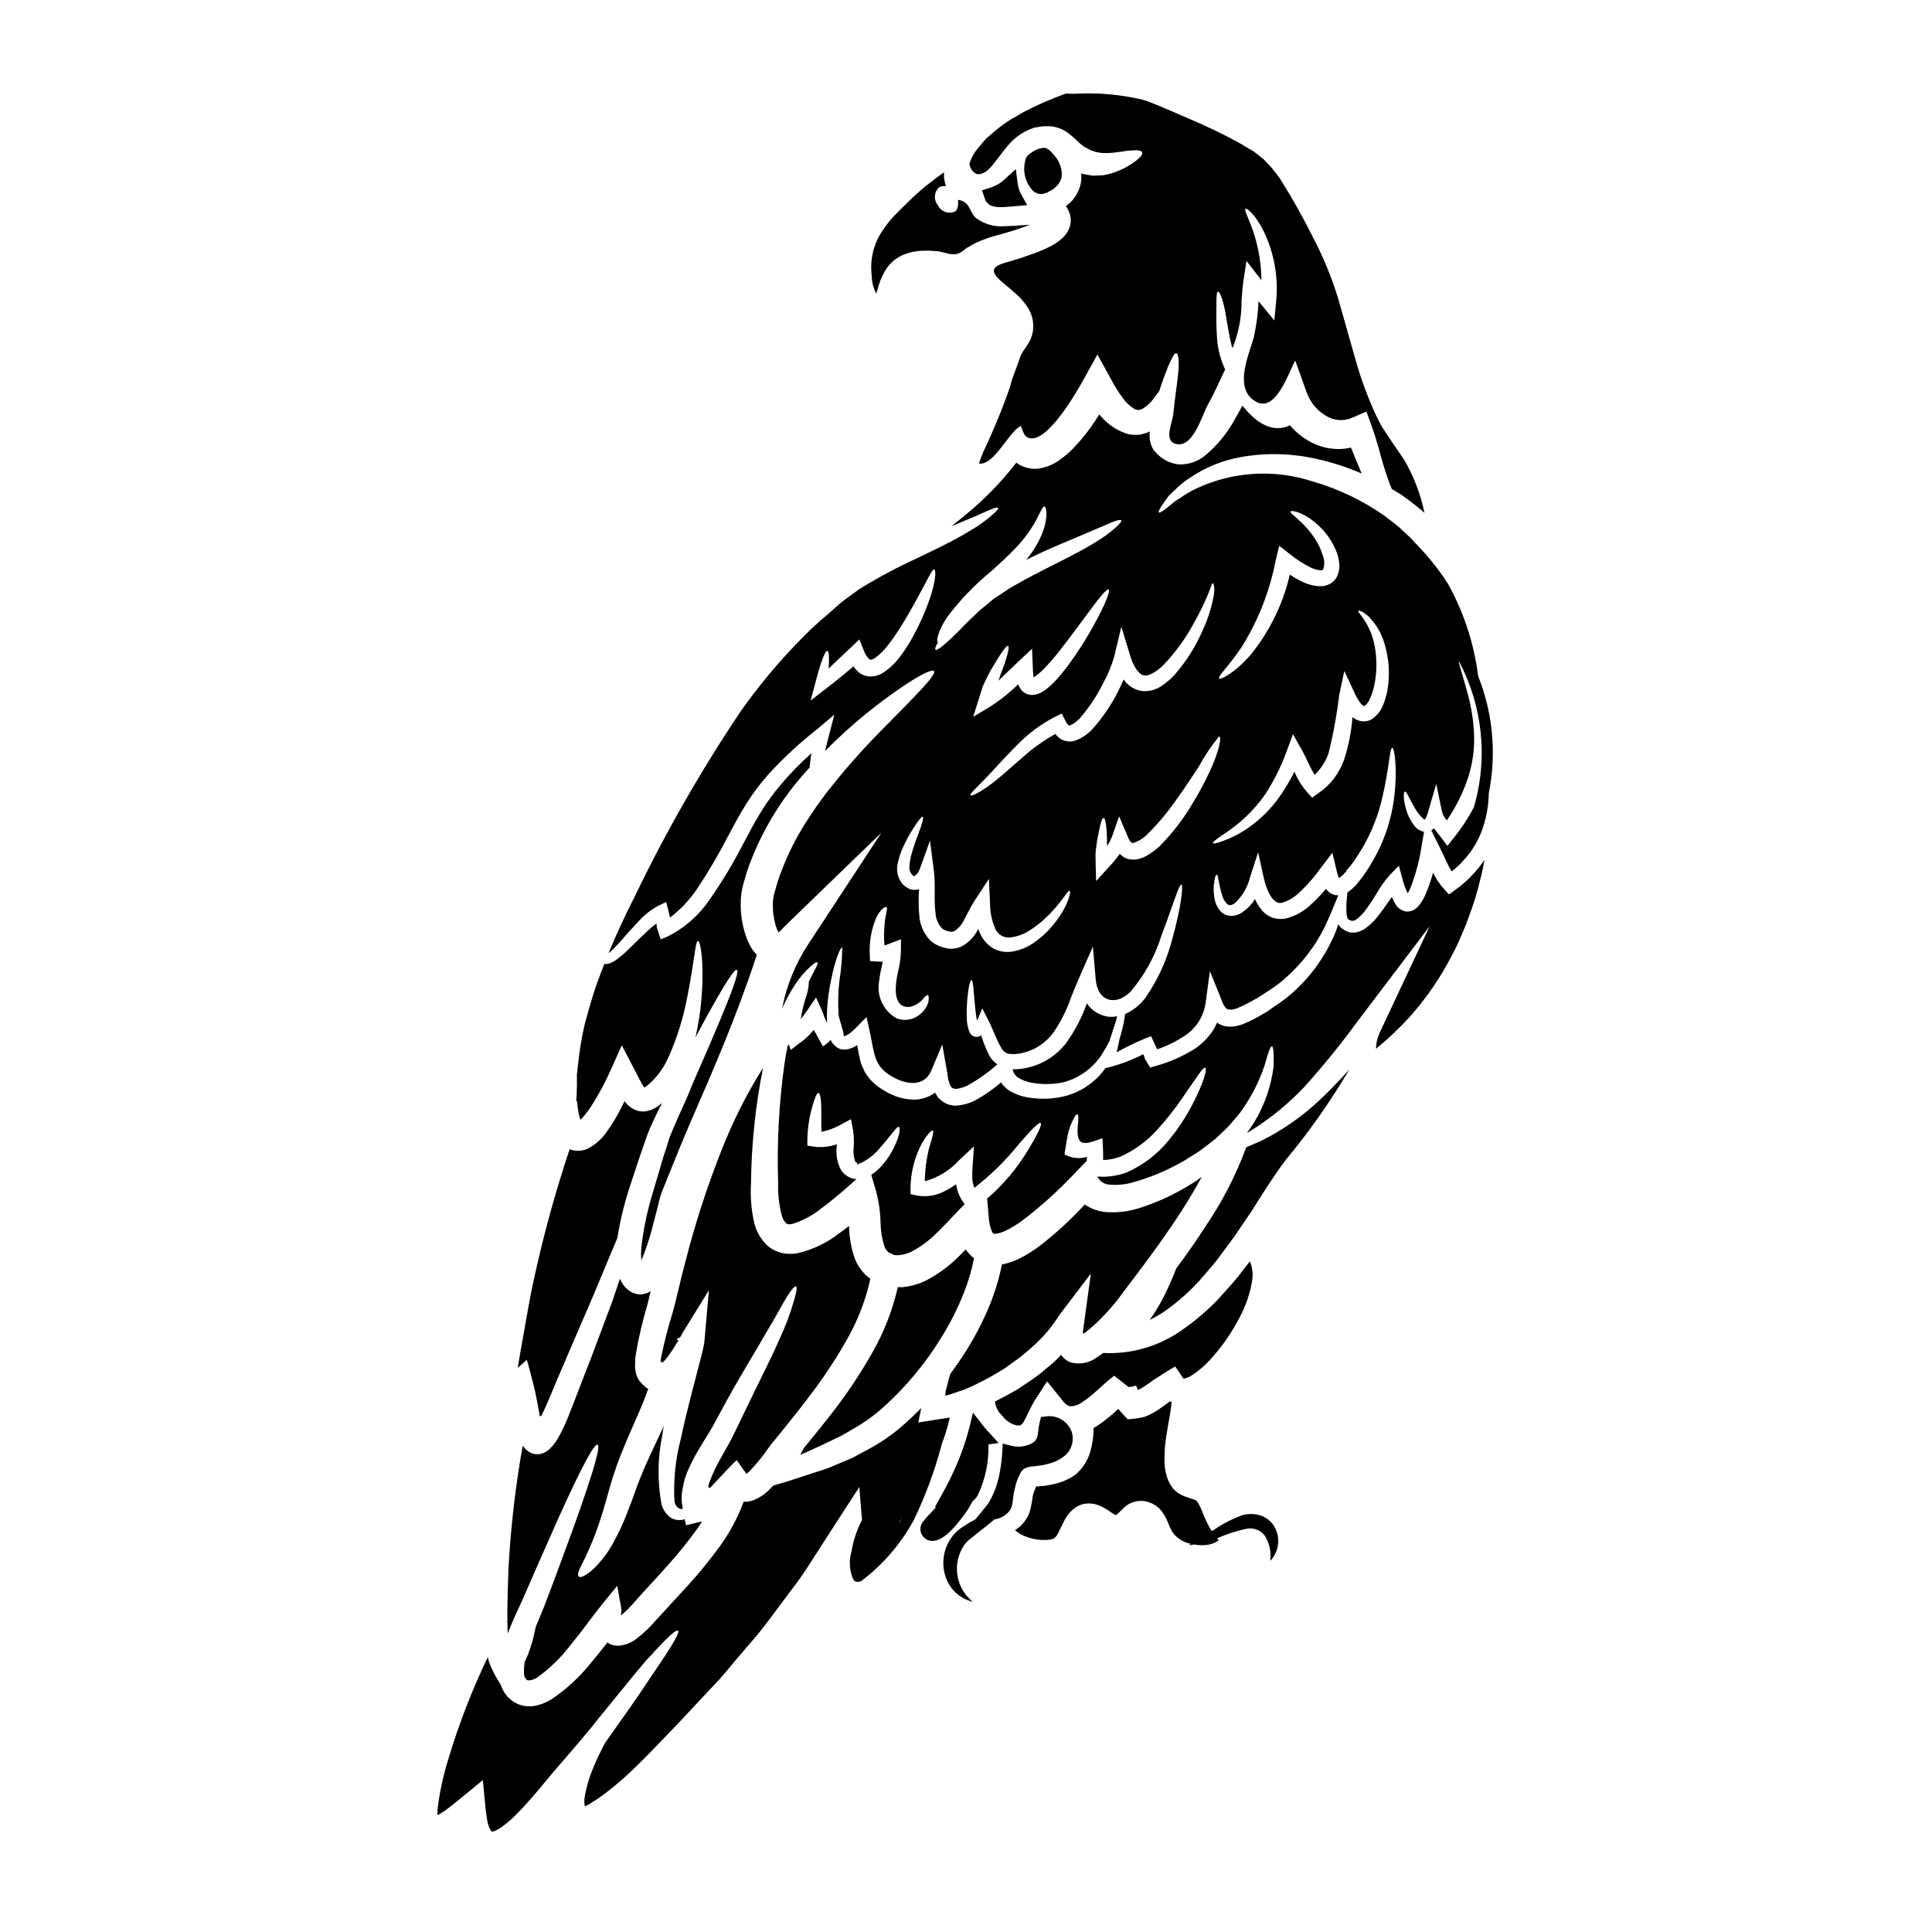 <?xml version="1.0" encoding="UTF-8"?>
<!-- Uploaded to: SVG Repo, www.svgrepo.com, Generator: SVG Repo Mixer Tools -->
<svg fill="#000000" width="800px" height="800px" version="1.1" viewBox="144 144 512 512" xmlns="http://www.w3.org/2000/svg">
 <g>
  <path d="m462.47 455.89c-0.027 0-0.055 0.027-0.105 0.055l-1.414 1.039-1.465 0.906c-4.172 2.609-8.652 4.691-13.336 6.199-2.812 0.926-5.777 1.316-8.734 1.145-0.879-0.031-1.746-0.184-2.582-0.453-0.926-0.246-1.812-0.621-2.633-1.117-0.254-0.133-0.492-0.289-0.715-0.469-3.75 4.082-7.848 7.828-12.25 11.195-1.586 1.18-3.269 2.223-5.035 3.113-1.48 0.746-3.055 1.285-4.684 1.598-0.711 3.574-1.754 7.078-3.113 10.461-1.855 4.57-4.133 8.961-6.801 13.109-1.223 1.867-2.449 3.648-3.727 5.375-0.027 0.082-0.055 0.133-0.078 0.211-0.348 1.012-0.559 2.078-0.855 3.148l-0.32 1.18c-0.027 0.184-0.027 0.348-0.051 0.504l-0.027 0.48-0.027 0.211c-0.027 0.082-0.027 0.16 0.105 0.082 0.32-0.082 0.664-0.16 1.012-0.27 0.879-0.293 1.781-0.613 2.715-0.934v0.012c1.34-0.438 2.637-0.98 3.891-1.621 2.75-1.305 5.422-2.777 7.988-4.41 1.312-0.93 2.641-1.891 3.992-2.879 1.332-0.984 2.555-2.18 3.891-3.297 1.27-1.18 2.469-2.434 3.594-3.754 1.094-1.34 2.106-2.746 3.035-4.207l8.359-11.02-1.84 13.383c-0.453 3.148-0.27 2.234-0.16 2.527v-0.004c0.098 0 0.195-0.039 0.266-0.105 0 0 0.719-0.504 1.18-0.906s0.984-0.828 1.488-1.277h0.004c2.082-1.949 4.031-4.039 5.832-6.254 1.836-2.477 3.75-4.981 5.695-7.562 3.914-5.219 7.934-10.703 11.715-16.613 1.809-2.836 3.562-5.762 5.191-8.781z"/>
  <path d="m296.8 435.61 0.082 0.082 0.051 0.293 0.082 0.637c0.117 1.406 0.383 2.797 0.789 4.152 0.469-0.434 0.902-0.91 1.285-1.418 0.949-1.207 1.812-2.481 2.582-3.809 1.598-2.625 3.016-5.352 4.258-8.164l2.848-6.359 3.148 6.016c1.012 1.918 1.969 3.938 2.715 5.035l-0.004-0.004c0.047 0.035 0.082 0.082 0.109 0.133 0.219-0.117 0.434-0.25 0.641-0.395 2.461-2.008 4.41-4.57 5.695-7.477 2.324-5.16 4.023-10.578 5.059-16.141 1.891-9.348 2.102-14.805 2.82-14.832 0.637-0.051 1.73 5.484 0.934 15.352-0.297 3.422-0.82 6.82-1.574 10.168 2.312-4.336 4.238-7.832 5.773-10.484 3.117-5.434 4.723-7.617 5.191-7.375 0.469 0.238-0.234 2.879-2.555 8.66-1.145 2.902-2.688 6.602-4.66 11.184-1.012 2.285-2.102 4.789-3.297 7.562-1.117 2.422-2.398 5.902-3.859 8.996-0.742 1.621-1.52 3.297-2.207 4.981-0.348 0.879-0.719 1.727-1.094 2.606-0.375 0.879-0.582 1.812-0.879 2.754-0.297 0.945-0.609 1.867-0.934 2.82-0.293 1.039-0.609 2.102-0.93 3.195-0.613 2.074-1.277 4.231-1.918 6.469v-0.004c-1.395 4.582-2.387 9.277-2.957 14.031-0.129 1.23-0.137 2.469-0.027 3.703l0.16-0.32c1.09-2.68 2-5.426 2.719-8.227 0.395-1.492 0.789-3.012 1.18-4.527 0.426-1.598 0.664-3.035 1.359-5.008 2.555-6.203 5.117-12.855 8.066-19.566 5.723-13.121 11.902-27.367 17.117-43.297-0.395-0.426-0.715-0.824-1.035-1.18l-0.004 0.004c-0.852-1.309-1.527-2.723-2-4.211-0.855-2.68-1.27-5.488-1.223-8.305-0.008-1.578 0.188-3.152 0.586-4.684 0.348-1.18 0.664-2.363 1.012-3.543 3.203-9.367 8.191-18.031 14.691-25.5 0.664-0.789 1.305-1.465 1.969-2.207 0.082-0.883 0.188-1.758 0.297-2.691 0.051-0.371 0.133-0.742 0.211-1.117l-0.004-0.004c-2.902 2.57-5.617 5.348-8.117 8.312-2.082 2.441-3.961 5.047-5.617 7.797-1.598 2.609-3.223 5.805-4.871 8.867h-0.004c-2.453 4.719-5.215 9.27-8.266 13.629-2.844 4.301-6.781 7.766-11.414 10.039l-1.676 0.715-1.012-3.035c-0.082-0.156 0-0.211-0.027-0.453l-0.105-0.715c-0.855 0.637-1.672 1.32-2.449 2.047-1.414 1.309-2.754 2.664-4.051 3.918v-0.004c-1.207 1.25-2.508 2.406-3.883 3.461-0.727 0.578-1.559 1.004-2.449 1.254-0.301 0.043-0.602 0.059-0.906 0.051h-0.078c-0.613 1.547-1.199 3.094-1.758 4.633-1.383 3.727-2.344 7.477-3.383 11.156v-0.004c-0.836 3.559-1.441 7.172-1.809 10.809l-0.293 2.555c-0.027 0.934 0 1.895 0 2.82 0 0.93-0.082 1.895-0.082 2.797l-0.105 1.41v0.211c0.008-0.016 0.113 0.223 0.086-0.254z"/>
  <path d="m370.44 477.27c-0.91-2.703-1.395-5.531-1.434-8.383-0.934 0.719-1.84 1.438-2.82 2.102h-0.004c-3.219 2.488-6.945 4.242-10.914 5.141-1.305 0.23-2.641 0.215-3.938-0.055-1.465-0.316-2.828-0.992-3.965-1.969-1.742-1.656-2.965-3.785-3.516-6.125-0.762-3.422-1.039-6.934-0.828-10.434 0.109-10.273 1.18-20.516 3.199-30.59-4.398 7.023-8.125 14.449-11.129 22.176-3.762 9.523-6.918 19.277-9.445 29.203-0.637 2.289-1.18 4.578-1.703 6.789-0.582 2.285-0.984 4.231-1.676 6.691h-0.004c-1.23 3.91-2.25 7.887-3.059 11.902l-0.109 0.715-0.023 0.188v0.004c-0.02 0.117 0.02 0.238 0.105 0.32 0.184 0.211 0.453 0.078 0.637-0.055 0.027 0 0.746-0.824 1.117-1.305 0.48-0.641 0.934-1.309 1.387-2 0.504-0.789 0.984-1.543 1.465-2.363-0.133-0.109-0.48-0.215-0.48-0.27v-0.055l0.613-0.371h0.078c0.32 0 0.637-0.883 0.984-1.441l6.894-11.18-1.145 12.965-0.078 0.852-0.105 0.613-0.211 1.062c-0.16 0.637-0.32 1.277-0.453 1.918-0.32 1.199-0.641 2.398-0.934 3.566-0.609 2.316-1.18 4.555-1.73 6.656-1.09 4.234-2.023 8.098-2.754 11.605l-0.004 0.008c-1.43 5.387-2.012 10.965-1.73 16.531 0.062 0.641 0.324 1.246 0.746 1.727 0.395 0.371 0.93 0.555 1.465 0.508-0.16-0.879-0.266-1.77-0.316-2.664 0.027-1.262 0.188-2.519 0.477-3.75 0.16-0.641 0.27-1.309 0.48-1.895l0.426-1.223h-0.004c1.113-2.633 2.438-5.172 3.969-7.586 1.359-2.234 2.66-4.234 3.648-6.152 1.117-2.047 2.18-4.019 3.191-5.879 4.148-7.496 7.691-13.086 10.203-17.555 2.715-4.394 4.285-7.613 5.562-9.609 1.273-1.996 2.023-2.82 2.363-2.688s0.211 1.223-0.453 3.512c-1.031 3.625-2.356 7.16-3.965 10.57-2.043 4.789-5.184 10.777-8.773 18.289-0.906 1.895-1.867 3.891-2.879 5.965-1.062 2.316-2.363 4.477-3.566 6.656v-0.004c-1.266 2.16-2.356 4.422-3.246 6.762l-0.238 0.746v0.004c-0.016 0.051-0.035 0.105-0.055 0.156 0.004 0.098-0.004 0.199-0.027 0.297 0.012 0.172 0.059 0.344 0.133 0.5 0.254-0.078 0.484-0.223 0.664-0.422 0.055-0.078-0.105 0.078 0.43-0.48l1.594-1.703c0.789-0.824 1.574-1.676 2.363-2.504 0.789-0.828 1.652-1.727 2.316-2.312l1.359 1.945c0.426 0.664 1.305 1.648 1.09 1.648l0.055 0.055v-0.004c0.457-0.285 0.867-0.637 1.223-1.039 1.703-1.824 3.269-3.773 4.684-5.828 0.426-0.586 0.879-1.18 1.414-1.812l1.332-1.625 2.66-3.301c1.812-2.234 3.621-4.551 5.434-6.945l-0.004-0.004c3.777-4.922 7.199-10.105 10.234-15.52 2.742-4.894 4.742-10.168 5.938-15.652-0.371-0.223-0.707-0.484-1.012-0.785-1.453-1.312-2.551-2.969-3.203-4.812z"/>
  <path d="m399.93 475.09c-0.559 0.586-1.117 1.18-1.703 1.754-2.602 2.617-5.59 4.816-8.859 6.523-1.547 0.762-3.199 1.293-4.898 1.574-0.453 0.055-0.879 0.133-1.359 0.188-0.371 0-0.789 0-1.18-0.027-1.352 5.973-3.566 11.711-6.578 17.039-3.227 5.746-6.887 11.234-10.941 16.426-1.891 2.449-3.777 4.789-5.644 7.055-0.582 0.719-1.141 1.387-1.703 2.078-0.184 0.32-0.344 0.637-0.559 0.984-0.078 0.188-0.184 0.375-0.293 0.586l-0.105 0.27 0.594-0.273c0.715-0.293 1.492-0.637 2.289-1.012 1.246-0.586 2.582-1.18 4.019-1.867 1.223-0.609 2.527-1.223 3.856-1.836 1.25-0.746 2.559-1.492 3.891-2.262 2.789-1.637 5.394-3.562 7.773-5.75 5.731-5.231 10.703-11.234 14.777-17.836 2.375-3.785 4.406-7.777 6.066-11.926 1.211-3.012 2.133-6.133 2.758-9.316-0.859-0.664-1.605-1.465-2.199-2.371z"/>
  <path d="m375.07 218.11c0.027 0.113 0.043 0.227 0.051 0.344l0.16 0.906h0.004c0.102 0.418 0.23 0.828 0.395 1.223 0.152 0.43 0.34 0.852 0.559 1.254 0.078-0.395 0.184-0.719 0.293-1.09h-0.004c0.43-1.676 1.074-3.289 1.918-4.797 1.082-1.934 2.762-3.465 4.789-4.363 1.797-0.754 3.727-1.141 5.672-1.145 0.852-0.035 1.707-0.02 2.555 0.055l0.613 0.051 0.32 0.027h0.078l0.453 0.051 0.133 0.055c2.793 0.586 4.234 1.492 6.578-0.559l0.266-0.211s0.348-0.238 0.297-0.184l-0.004-0.004c0.039-0.023 0.074-0.051 0.105-0.082l0.32-0.156 0.586-0.348c0.84-0.527 1.734-0.973 2.66-1.328 1.039-0.395 2.289-0.883 3.168-1.117l2.688-0.746 2.363-0.715 0.613-0.16s0.348-0.133 0.531-0.184l1.332-0.48c0.855-0.27 1.652-0.559 2.398-0.855-1.969 0.105-4.125 0.324-6.363 0.375l-0.004-0.008c-2.875 0.32-5.766-0.48-8.062-2.234-1.781-1.84-1.492-4.328-4.684-4.723 0.156 0.852 0.105 2.754-0.906 3.148-1.691 0.691-3.629-0.074-4.394-1.734-1.172-1.406-1.031-3.484 0.32-4.723 0.57-0.297 1.223-0.406 1.859-0.316-0.062-0.113-0.113-0.227-0.156-0.348-0.168-0.641-0.301-1.289-0.395-1.945-0.023-0.461-0.023-0.922 0-1.387l-0.531 0.395c-1.332 0.879-2.504 1.891-3.859 2.902-1.359 1.012-2.633 2.262-4.019 3.488-1.305 1.309-2.754 2.637-4.102 4.051v-0.004c-1.391 1.363-2.629 2.871-3.699 4.5-2.258 3.25-3.332 7.18-3.035 11.129l0.133 1.598z"/>
  <path d="m419.88 195.43h0.082c0.23 0 0.457-0.047 0.672-0.137 0.164-0.031 0.324-0.082 0.477-0.152 0.27-0.004 0.523-0.113 0.711-0.305l0.5-0.246c0.43-0.203 0.828-0.469 1.18-0.789 0.184-0.121 0.348-0.273 0.484-0.445 0.258-0.23 0.477-0.492 0.652-0.789 0.492-0.688 0.758-1.516 0.754-2.359-0.035-1.828-0.711-3.582-1.914-4.953-0.48-0.602-1.023-1.148-1.621-1.629-0.441-0.359-1.016-0.512-1.574-0.422-0.324 0.051-0.641 0.129-0.953 0.227v-0.027c-1.086 0.391-2.078 0.992-2.93 1.773-0.332 0.332-0.562 0.754-0.668 1.215-0.277 1.062-0.367 2.164-0.266 3.254 0.188 1.824 0.969 3.531 2.231 4.863 0.59 0.562 1.367 0.891 2.184 0.922z"/>
  <path d="m403.08 190.13c0.273 0.062 0.559 0.047 0.824-0.051 0.176-0.031 0.344-0.086 0.504-0.16 0.027-0.023 0.082-0.023 0.105-0.051h0.027l0.055-0.055 0.559-0.238 0.004-0.004c0.914-0.699 1.723-1.535 2.391-2.477 1.012-1.223 2.078-2.793 3.543-4.5v0.004c1.715-2.098 3.969-3.684 6.523-4.59l0.531-0.184c0.055 0 0.48-0.082 0.48-0.082v-0.004c0.051-0.016 0.105-0.023 0.16-0.023l0.184-0.027 0.789-0.133 0.789-0.105h1.309-0.004c0.887 0.012 1.77 0.164 2.609 0.453 0.777 0.238 1.512 0.598 2.18 1.062 2.477 1.758 3.195 2.934 4.363 3.676l0.188 0.156 0.078 0.082 0.027 0.027h0.004c0.02 0.004 0.039 0.012 0.051 0.023l0.324 0.16c0.371 0.211 0.789 0.395 1.141 0.609v0.004c0.254 0.148 0.535 0.25 0.828 0.297 0.227 0.07 0.449 0.16 0.664 0.266 0.613 0.105 1.18 0.184 1.73 0.293h1.746c2.344-0.105 4.582-0.637 6.152-0.691 1.594-0.133 2.555 0.027 2.754 0.531 0.199 0.504-0.426 1.277-1.676 2.234-1.863 1.41-3.953 2.5-6.176 3.223-0.742 0.238-1.598 0.395-2.477 0.586-0.906 0.078-1.891 0.105-2.93 0.105-0.559-0.082-1.145-0.188-1.703-0.297-0.395-0.078-0.852-0.184-1.223-0.266v0.004c0.203 1.766-0.141 3.555-0.984 5.117-0.488 0.957-1.129 1.828-1.895 2.582-0.371 0.32-0.789 0.664-1.18 0.961l0.293 0.348 0.027 0.078 0.105 0.156c0.234 0.438 0.441 0.891 0.613 1.359 0.164 0.562 0.262 1.145 0.289 1.73 0.004 1.113-0.312 2.207-0.902 3.148-0.203 0.379-0.453 0.727-0.746 1.039-0.242 0.281-0.504 0.543-0.785 0.789-0.895 0.754-1.867 1.414-2.902 1.965-1.738 0.875-3.535 1.625-5.379 2.238l-1.145 0.395-0.715 0.27-0.691 0.211-2.754 0.852c-3.383 0.961-6.387 1.758-2.606 5.141 1.41 1.273 3.148 2.555 4.867 4.231l-0.004-0.004c0.961 0.941 1.801 2 2.504 3.148 0.859 1.426 1.309 3.059 1.301 4.723 0.008 1.645-0.465 3.254-1.359 4.633-0.664 1.09-1.223 1.812-1.574 2.363-0.148 0.266-0.281 0.543-0.391 0.828l-0.426 1.18c-0.297 0.789-0.586 1.598-0.855 2.363-0.27 0.762-0.559 1.543-0.852 2.316-0.293 0.777-0.48 1.621-0.691 2.394-2.055 5.883-4.43 11.648-7.109 17.277-0.395 0.984-0.789 1.996-1.145 3.035 4.074 0.531 7.75-8.227 11.102-9.98 0.691 1.438 0.715 2.754 2.156 3.191 4.867 1.52 12.699-12.273 14.508-15.52l3.644-6.602 3.488 6.332h0.004c0.926 1.805 1.996 3.531 3.195 5.164 0.824 1.184 1.887 2.18 3.113 2.934 0.75 0.414 1.676 0.352 2.363-0.16 1.047-0.68 1.965-1.535 2.715-2.531 0.559-0.742 1.035-1.438 1.516-2.074 0.789-2.477 1.574-4.555 2.207-6.152 1.121-2.582 1.758-3.887 2.289-3.856 0.531 0.027 0.789 1.727 0.586 4.551-0.199 2.82-0.906 6.84-1.387 11.691-0.238 2.363-2.754 7.266 1.039 7.871 4.285 0.688 6.551-7.512 8.066-10.305 0.855-1.52 1.652-3.113 2.453-4.789 0.395-0.855 0.789-1.703 1.18-2.559 0.348-0.715 0.613-1.332 1.039-2.18l-0.348-0.691 0.004-0.008c-1.133-2.637-1.766-5.461-1.867-8.332-0.156-2.426-0.129-4.477-0.129-6.152 0.023-3.383-0.027-5.297 0.426-5.402 0.375-0.105 1.25 1.758 1.891 5.164 0.293 1.68 0.637 3.703 1.039 5.992 0.238 1.25 0.531 2.582 0.906 3.859h-0.004c1.66-4.074 2.481-8.438 2.422-12.832 0.133-1.73 0.27-3.438 0.508-5.164l0.789-5.164 3.352 4.309 0.613 0.828c-0.043-4.129-0.688-8.227-1.918-12.168-1.277-4.047-2.793-6.523-2.289-6.816 0.395-0.184 2.477 1.465 4.723 5.805 2.848 5.82 4.019 12.32 3.383 18.77l-0.48 5.059-3.461-4.231-0.719-0.879c-0.145 3.231-0.57 6.445-1.277 9.605-1.199 4.477-5.672 13.898 0.852 17.145 5.117 2.531 8.387-7.902 10.145-11.02l3.062 8.52-0.004 0.004c0.973 2.656 2.863 4.875 5.332 6.262 2.043 1.176 4.527 1.316 6.691 0.371l3.781-1.648 1.246 3.434c1.785 4.844 2.609 8.84 3.754 12.328 0.559 1.754 1.117 3.352 1.73 4.766 0.742 0.426 1.465 0.879 2.207 1.332h0.004c1.836 1.246 3.602 2.59 5.301 4.016 0.395 0.32 0.789 0.637 1.145 0.984-1.016-4.957-2.836-9.715-5.394-14.082-1.145-1.676-2.344-3.434-3.57-5.242-0.691-1.012-1.359-2.078-2.051-3.113-0.691-1.035-1.113-2.078-1.699-3.148-2.246-4.828-4.102-9.832-5.539-14.957-1.465-5.168-3.012-10.598-4.606-16.215l0.004-0.004c-1.703-5.57-3.926-10.977-6.629-16.137-2.59-5.254-5.453-10.367-8.578-15.324-0.719-1.18-1.598-2.106-2.363-3.148-0.828-0.883-1.441-1.598-2.344-2.477l-1.68-1.309-0.742-0.586-0.078-0.051-0.211-0.133-0.43-0.238c-1.09-0.664-2.18-1.305-3.269-1.945-4.359-2.375-8.84-4.523-13.418-6.438-2.211-0.961-4.328-1.867-6.363-2.754-1.066-0.477-2.023-0.824-2.902-1.18v-0.004c-0.875-0.387-1.773-0.715-2.688-0.984-6.004-1.434-12.184-1.973-18.344-1.598-0.789 0-1.492-0.027-2.156-0.055-0.234 0.105-0.477 0.195-0.723 0.27-3.004 1.098-5.945 2.359-8.812 3.777-1.676 0.789-3.352 1.84-5.164 2.879v-0.004c-1.77 1.141-3.453 2.414-5.027 3.809-0.891 0.688-1.695 1.48-2.398 2.359-0.395 0.48-0.789 0.984-1.223 1.492l-0.613 0.742c-0.023 0.027-0.078 0.105-0.078 0.105l-0.211 0.375-0.004 0.004c-0.559 0.887-0.996 1.844-1.305 2.848 0.188 1.098 1.07 2.562 2.184 2.668z"/>
  <path d="m413.68 192.57-0.477-3.758-2.801 2.551c-1.078 1.059-2.387 1.855-3.824 2.32l-2.34 0.75 0.73 2.121c0.18 0.512 0.277 0.746 0.309 0.816l0.945 0.945h0.004c0.984 0.457 2.066 0.652 3.148 0.574 0.645 0 1.117-0.039 1.117-0.039 0.871-0.055 1.789-0.133 2.711-0.215l3.004-0.27-1.457-2.641c-0.551-0.977-0.914-2.047-1.07-3.156z"/>
  <path d="m417.71 430.98c2.742 0.477 5.551 0.406 8.266-0.215 4.449-1.207 8.23-4.137 10.512-8.145 0.566-0.902 1.082-1.836 1.547-2.797 0.688-2.074 1.273-3.856 1.703-5.242 0.105-0.48 0.207-0.852 0.32-1.25v-0.004c-0.789 0.148-1.598 0.184-2.394 0.109-2.289-0.344-4.328-1.617-5.644-3.516-1.316 3.742-3.164 7.273-5.484 10.488-1.242 1.609-2.746 2.996-4.449 4.102-0.852 0.559-1.75 1.039-2.688 1.438-0.453 0.188-0.828 0.297-1.223 0.453l-0.613 0.211c-0.504 0.16-0.531 0.133-0.789 0.211v0.004c-1.438 0.387-2.926 0.566-4.414 0.535 0.18 0.953 0.75 1.793 1.574 2.312 1.168 0.664 2.449 1.105 3.777 1.305z"/>
  <path d="m529.58 379.89-1.574 1.145-1.277-1.387c-1.184-1.309-2.18-2.777-2.953-4.363-0.551 2.047-1.254 4.047-2.106 5.988-0.488 1.164-1.18 2.231-2.047 3.148-0.805 0.844-1.961 1.258-3.117 1.121-1.012-0.203-1.906-0.785-2.504-1.629-0.441-0.699-0.824-1.438-1.141-2.207-0.27 0.395-0.535 0.742-0.789 1.09-0.984 1.438-1.996 2.879-3.086 4.207h0.004c-1.082 1.41-2.418 2.602-3.938 3.516-0.453 0.223-0.926 0.398-1.414 0.531-0.535 0.09-1.078 0.125-1.621 0.109-0.516-0.109-1.016-0.281-1.492-0.504-0.375-0.238-0.691-0.48-1.039-0.719l-0.105-0.078v-0.004c-0.289-0.27-0.527-0.586-0.715-0.934-0.215 0.609-0.395 1.223-0.641 1.863h-0.004c-2.344 5.828-5.922 11.078-10.488 15.391-1.312 1.254-2.719 2.414-4.203 3.457-0.719 0.508-1.465 1.012-2.211 1.52l-1.117 0.789-0.293 0.184-0.055 0.055-0.398 0.234-0.586 0.324c-1.695 1.047-3.477 1.945-5.324 2.688-1.172 0.461-2.418 0.688-3.676 0.668-1.125-0.055-2.219-0.426-3.148-1.066-0.32 0.664-0.641 1.359-1.012 1.969-1.25 1.898-2.856 3.543-4.723 4.844-3.324 2.109-6.953 3.703-10.758 4.723l-1.18 0.371-1.414-2.262c-0.078-0.129-0.027-0.129-0.078-0.344l-0.297-0.789-0.051-0.156h0.004c-2.859 1.445-5.856 2.594-8.949 3.434l-1.09 0.211c-2.469 3.512-6.051 6.082-10.168 7.297-3.16 0.879-6.473 1.086-9.715 0.609-1.895-0.219-3.723-0.812-5.383-1.754-0.969-0.586-1.793-1.375-2.418-2.32-1.879 1.613-3.902 3.051-6.047 4.289-1.797 1.098-3.836 1.738-5.938 1.863-1.398 0.016-2.754-0.465-3.832-1.355-0.266-0.238-0.531-0.48-0.789-0.719v-0.004c-0.195-0.246-0.371-0.512-0.531-0.785-0.145-0.199-0.27-0.414-0.371-0.641-0.121 0.102-0.238 0.207-0.348 0.32-0.793 0.535-1.664 0.938-2.582 1.199-0.453 0.105-0.906 0.234-1.332 0.32l-1.301 0.07c-1.691-0.02-3.367-0.336-4.953-0.934-0.691-0.293-1.277-0.559-1.895-0.852-0.93-0.508-1.383-0.828-2.074-1.25h0.004c-0.648-0.41-1.246-0.891-1.785-1.434-0.297-0.27-0.586-0.535-0.855-0.789l-0.715-0.961-0.691-0.957-0.48-1.066c-0.344-0.656-0.609-1.352-0.789-2.074-0.348-1.379-0.621-2.773-0.824-4.18-0.137 0.113-0.277 0.219-0.426 0.32-0.688 0.418-1.445 0.707-2.234 0.848-0.496 0.07-1 0.07-1.492 0-0.512-0.113-0.996-0.34-1.41-0.664-0.625-0.477-1.129-1.098-1.465-1.809-0.164 0.188-0.344 0.367-0.535 0.535l-1.488 1.18-1.309-2.312 0.004-0.004c-0.191-0.309-0.359-0.629-0.504-0.957-0.215-0.348-0.426-0.719-0.668-1.117-0.426 0.508-0.852 1.012-1.332 1.492v-0.004c-0.766 0.773-1.602 1.465-2.5 2.074l-2.238 1.73-0.559-1.492c-0.105 0.188-0.184 0.348-0.293 0.531-0.32 1.492-0.586 3.039-0.828 4.66v0.004c-1.461 10.473-2.019 21.055-1.676 31.625-0.07 2.816 0.234 5.625 0.906 8.359 0.191 0.875 0.625 1.68 1.25 2.32 0.297 0.184 0.531 0.32 1.574 0.129 2.742-0.848 5.297-2.199 7.535-3.992 2.664-1.945 5.324-4.207 8.016-6.578l1.492-1.332h-0.105l-0.559-0.051c-0.055-0.027-0.453-0.109-0.453-0.109l-0.004 0.004c-0.043-0.023-0.086-0.043-0.133-0.051l-0.211-0.078-0.426-0.188v-0.004c-0.289-0.133-0.566-0.293-0.828-0.477-0.551-0.383-1.023-0.875-1.383-1.441-0.996-1.875-1.395-4.012-1.148-6.121 0-0.238 0.027-0.48 0.027-0.719-1.949 0.699-4.043 0.918-6.094 0.637l-1.703-0.266-0.004-1.48c0.035-3.121 0.512-6.223 1.414-9.211 0.586-2.078 1.117-3.273 1.516-3.273s0.691 1.332 0.746 3.516c0.078 1.781-0.055 4.18 0.078 6.785h0.004c1.82-0.367 3.574-1.023 5.191-1.941l2.609-1.414 0.559 2.957c0.219 1.508 0.27 3.035 0.16 4.555-0.164 1.219-0.039 2.457 0.371 3.617 0.039 0.125 0.125 0.227 0.238 0.293 0.055 0.027 0.078 0.105 0.188 0.133l0.102 0.051c0.082 0.055 0.082 0.426 0.082 0.426l0.238-0.078 0.266-0.105 0.055-0.105c0-0.027 0.027-0.055 0.051-0.027 0.082-0.027 0.211-0.078 0.32-0.105h0.004c2.035-0.973 3.816-2.406 5.207-4.18 2.879-3.246 4.285-5.562 4.844-5.375 0.559 0.184 0.16 3.195-2.258 7.242v-0.004c-0.688 1.121-1.48 2.176-2.363 3.148-0.785 0.891-1.691 1.668-2.688 2.316l1.277 4.328h0.004c0.719 2.723 1.117 5.519 1.18 8.332 0.027 2.106 0.359 4.195 0.988 6.203 0.176 0.59 0.516 1.117 0.984 1.52 0.133 0.184 0.426 0.27 0.613 0.426l0.477 0.16 0.211 0.105 0.027 0.105v0.004c0.5 0.113 1.012 0.148 1.52 0.105 0.113-0.035 0.23-0.047 0.348-0.027l0.582-0.105c0.887-0.164 1.75-0.449 2.559-0.852 2.457-1.316 4.699-2.996 6.656-4.981 2.152-2.051 4.152-4.328 6.547-6.762l0.789-0.789-0.004 0.004c-1.211-1.539-2-3.363-2.285-5.297-0.867 0.645-1.789 1.215-2.758 1.703-2.363 1.344-5.129 1.797-7.797 1.277l-1.52-0.375v-1.387 0.004c0.02-4.164 1.031-8.262 2.957-11.953 1.465-2.449 2.609-3.644 2.957-3.488 0.348 0.156-0.105 1.812-0.934 4.449-0.75 2.941-1.145 5.961-1.18 8.996 3.434-0.934 6.531-2.82 8.938-5.441l4.074-3.805-0.375 5.699v-0.004c-0.086 0.965-0.102 1.934-0.055 2.902 0.07 0.82 0.25 1.625 0.535 2.394 4.375-3.394 8.336-7.289 11.809-11.605 3.191-3.703 5.324-5.902 5.773-5.566 0.449 0.34-0.824 3.062-3.434 7.293-2.887 4.785-6.519 9.082-10.758 12.727l0.43 4.953c0.066 1.277 0.344 2.539 0.824 3.727 0.086 0.215 0.215 0.414 0.375 0.586 0 0.027 0.055 0.027 0.27 0.078h-0.004c1.078-0.074 2.129-0.375 3.086-0.879 1.355-0.672 2.652-1.445 3.891-2.312 5.113-3.84 9.883-8.117 14.258-12.781l3.269-3.383c0-0.375 0.055-0.719 0.082-1.062l0.004 0.004c-1.559 0.484-3.234 0.445-4.766-0.113l-1.223-0.504 0.16-1.012c0.234-1.625 0.477-3.062 0.742-4.328 0.207-1.031 0.535-2.031 0.984-2.981 0.691-1.574 1.199-2.426 1.52-2.344 0.32 0.082 0.32 1.062 0.156 2.754-0.559 6.019 1.52 5.457 6.473 3.594v0.004c0.168 1.922 0.238 3.852 0.211 5.777 1.555-0.039 3.094-0.336 4.551-0.879 3.75-1.684 7.106-4.141 9.84-7.211 2.379-2.617 4.574-5.394 6.578-8.312 3.516-5.031 5.512-8.332 6.098-8.066 0.586 0.27-0.453 4.074-3.383 9.719v0.004c-1.734 3.34-3.812 6.488-6.203 9.395-3.019 3.773-6.914 6.75-11.344 8.68-2.453 0.895-5.066 1.246-7.668 1.039l0.055 0.105c0.633 1.246 1.906 2.035 3.305 2.051 2.051 0.164 4.117-0.043 6.094-0.613 4.215-1.172 8.277-2.824 12.113-4.926l1.359-0.742 1.223-0.789c0.906-0.559 1.781-1.117 2.664-1.648 1.594-1.145 2.953-2.234 4.363-3.324 1.273-1.25 2.606-2.363 3.727-3.57 1.035-1.273 2.129-2.422 3.035-3.621 2.762-3.805 4.926-8.004 6.418-12.461 0.824-3.148 1.488-4.953 1.891-4.953s0.559 1.863 0.453 5.434h-0.004c-0.66 5.121-2.363 10.047-5.004 14.48-0.609 1.012-1.332 2.023-2.074 3.062 0.637-0.395 1.305-0.789 1.996-1.223 4.801-3.106 9.215-6.769 13.148-10.914 5.113-5.66 9.922-11.59 14.406-17.762l18.895-24.914-13.34 28.43c-0.562 1.277-0.859 2.652-0.879 4.047 3.277-2.672 6.352-5.59 9.188-8.73 4.367-4.961 8.098-10.453 11.098-16.344l1.145-2.234 1.09-2.504 1.09-2.531c0.352-0.742 0.586-1.648 0.906-2.449 1.301-3.328 2.356-6.75 3.152-10.234 0.453-1.676 0.789-3.383 1.09-5.086-0.055 0.105-0.105 0.184-0.16 0.293h-0.004c-2.094 3.008-4.688 5.637-7.668 7.773z"/>
  <path d="m493.25 435.96c-4.481 4.144-9.527 7.633-14.988 10.355-1.465 0.641-2.754 1.199-3.996 1.73v0.004c-2.691 7.305-6.262 14.258-10.625 20.711-2.582 4.019-5.242 7.773-7.902 11.367-0.586 1.52-1.25 3.117-2.051 4.844-1.367 3.102-3.043 6.055-5.008 8.812 1.809-0.859 3.523-1.902 5.117-3.113 2.832-2.106 5.469-4.469 7.871-7.059 1.223-1.41 2.449-2.848 3.727-4.328 1.277-1.484 2.426-3.195 3.672-4.816s2.504-3.383 3.703-5.219c1.199-1.84 2.527-3.594 3.727-5.566 1.199-1.973 2.527-3.938 3.805-5.965 1.41-2.074 2.82-4.203 4.363-6.254h0.008c6.277-7.547 11.938-15.586 16.922-24.039-2.832 3.106-5.578 6.008-8.344 8.535z"/>
  <path d="m457.62 509.36c0.059-0.023 0.121-0.031 0.188-0.027 0.793-0.164 1.547-0.492 2.211-0.961 1.863-1.242 3.555-2.727 5.031-4.414 2.894-3.227 5.371-6.805 7.367-10.652 1.746-3.18 2.918-6.644 3.465-10.234 0.18-1.34 0.062-2.703-0.348-3.988-0.078-0.262-0.188-0.512-0.32-0.75l-0.027-0.051c-0.133 0.156-0.238 0.348-0.375 0.531-1.387 1.703-2.582 3.438-3.992 5.031-1.41 1.594-2.82 3.148-4.18 4.66h0.004c-2.738 2.82-5.731 5.379-8.949 7.641-5.769 4.238-12.754 6.5-19.914 6.453l-1.414-0.055c-0.426 0.32-0.902 0.664-1.699 1.18-2.039 1.527-4.68 2-7.121 1.27-0.949-0.41-1.762-1.086-2.344-1.941-0.781 0.875-1.629 1.695-2.527 2.449-1.516 1.223-2.93 2.531-4.445 3.594s-3.035 2.051-4.477 3.035c-2.074 1.18-4.074 2.289-6.07 3.273h0.004c0.133 1.492 0.852 2.867 1.992 3.832 0.895 1.266 2.223 2.156 3.731 2.504 0.855 0.078 1.066-0.055 1.18-0.133 0.418-0.352 0.746-0.801 0.957-1.305l0.348-0.664 0.641-1.336c0.504-1.062 1.035-2.074 1.574-3.008 1.145-1.754 2.258-3.488 3.383-5.219 1.488 1.867 2.981 3.727 4.473 5.566l0.586 0.559 0.32 0.16-0.004 0.004c0.09 0.055 0.18 0.113 0.262 0.184 0.188 0 0.324 0.133 0.508 0.133 1.125-0.02 2.215-0.391 3.113-1.066 1.422-0.949 2.766-2.008 4.023-3.168 1.383-1.223 2.715-2.527 4.473-3.856l3.805 2.953c0.387 0.031 0.773-0.004 1.145-0.109 0.219-0.07 0.441-0.133 0.664-0.184 0.07-0.023 0.141-0.043 0.215-0.055l0.027 0.027v0.078l0.105 0.238 0.27 0.559c0.078 0.188 0.023 0.082 0.051 0.133v0.055c0 0.051 0.027 0.051 0.055 0.051h0.078v0.004c0.73-0.371 1.434-0.797 2.102-1.273l1.18-0.828 0.609-0.453 1.18-0.742c1.543-1.039 3.273-2.106 4.723-2.906l1.305 1.945 0.691 1.012 0.133 0.211-0.027 0.027h0.004c0.02-0.039 0.082-0.012 0.062 0.027z"/>
  <path d="m285.07 509.75c0.266 0.961 0.504 1.945 0.715 2.902s0.348 1.785 0.535 2.664c0.188 0.984 0.371 1.969 0.559 2.957l0.051 0.371v0.082l0.027 0.129c0.027 0.16 0.051 0.586 0.293 0.48 0.184-0.109 0.324-0.281 0.395-0.48 0.211-0.371 1.117-2.394 1.754-3.887 0.664-1.598 1.336-3.148 1.969-4.688 1.305-3.035 2.527-5.902 3.699-8.66 2.344-5.457 4.445-10.328 6.336-14.691 1.812-4.34 3.406-8.172 4.789-11.5 0.508-1.145 0.961-2.234 1.387-3.273l0.004-0.004c0.75-4.641 1.863-9.215 3.324-13.684 0.746-2.234 1.465-4.418 2.156-6.523 0.348-1.012 0.664-2.023 1.012-2.981 0.375-1.066 0.746-2.106 1.09-3.117 0.344-1.012 0.719-2.023 1.121-2.953 0.402-0.93 0.852-1.84 1.273-2.754 0.637-1.387 1.277-2.66 1.918-3.891-0.133 0.109-0.238 0.215-0.375 0.324h0.004c-1.184 1.078-2.672 1.762-4.258 1.969-1.168 0.09-2.336-0.199-3.328-0.824-0.391-0.258-0.766-0.539-1.117-0.852l-0.789-0.879h0.004c-0.043-0.059-0.078-0.121-0.109-0.188-0.531 1.094-1.066 2.184-1.676 3.301-0.875 1.613-1.855 3.172-2.926 4.66-1.332 2.016-3.168 3.644-5.328 4.723-0.992 0.422-2.078 0.578-3.148 0.453-0.504-0.066-0.996-0.199-1.465-0.391-3.738 11.16-6.867 22.516-9.371 34.016-1.359 6.047-2.234 11.809-3.273 17.414-0.395 2.477-0.828 4.555-1.117 6.523 0.789-0.719 1.625-1.438 2.398-2.129 0.453 1.387 0.984 3.488 1.469 5.379z"/>
  <path d="m278.51 575.78c0 0.375 0.027 0.746 0.051 1.117h0.004c0.004-0.066 0.023-0.129 0.055-0.184 1.25-3.273 2.754-6.363 3.914-8.891 1.203-2.769 2.34-5.379 3.41-7.828 2.156-4.926 4.074-9.211 5.723-12.965 6.691-14.883 9.875-20.523 10.703-20.18s-0.879 6.633-6.387 21.965c-1.414 3.832-3.035 8.227-4.871 13.262-0.957 2.504-1.969 5.164-3.035 7.984-0.719 1.73-1.41 3.352-2.078 5.008-0.234 1.18-0.531 2.5-0.93 3.992-0.133 0.426-0.297 0.879-0.426 1.332-0.188 0.586-0.395 1.145-0.586 1.73-0.297 0.742-0.613 1.465-0.961 2.18l-0.008-0.008c-0.223 1.141-0.285 2.309-0.184 3.465 0.023 0.395 0.16 0.773 0.395 1.09 0.051 0.031 0.086 0.078 0.105 0.133 0.086 0.066 0.168 0.137 0.238 0.215 0.16 0.078 0.188 0.133 0.27 0.133 1.031-0.023 2.023-0.387 2.82-1.039 3.18-2.348 6.008-5.129 8.414-8.266 0.691-0.852 1.387-1.727 2.078-2.606 0.742-0.988 1.516-1.969 2.262-2.957 2.715-3.672 5.879-7.562 8.094-10.199l0.586 3.356 0.32 1.727c0.051 0.508 0.32 1.309 0.184 1.574l-0.156 1.145v0.062c1.332-1.09 2.562-2.305 3.672-3.621 2.754-3.148 5.723-6.231 8.574-9.445h-0.004c2.926-3.234 5.664-6.629 8.199-10.172 0.375-0.559 0.719-1.145 1.09-1.703-1.438 0.348-2.875 0.664-4.258 1.012-0.133-0.559-0.238-1.09-0.348-1.621-0.105 0.051-0.184 0.078-0.32 0.129h0.004c-1.18 0.312-2.441 0.109-3.461-0.559-1.16-0.875-1.988-2.109-2.363-3.512-1.109-6.062-1.039-12.285 0.215-18.32 0.105-0.789 0.27-1.621 0.395-2.398-0.184 0.375-0.348 0.789-0.531 1.145-2.074 4.422-3.938 8.266-5.348 11.715-1.414 3.449-2.477 6.844-3.676 9.746h-0.004c-0.973 2.641-2.137 5.203-3.488 7.668-1.586 3.164-3.762 5.992-6.414 8.332-1.781 1.332-2.715 1.648-3.086 1.273-0.371-0.375-0.133-1.383 0.789-3.148l-0.004 0.004c1.449-2.82 2.723-5.727 3.812-8.703 0.789-2.051 1.574-4.555 2.422-7.477 0.848-2.926 1.676-6.231 3.09-10.172 1.414-3.941 3.191-7.957 5.117-12.324 1.117-2.504 2.238-5.164 3.195-7.934v-0.004c-0.254-0.117-0.496-0.258-0.723-0.422-0.598-0.531-1.152-1.105-1.656-1.727-0.465-0.668-0.781-1.434-0.93-2.234l-0.188-1.277c0-0.453 0.027-0.934 0.027-1.387s0.027-0.984 0.078-1.383l0.133-0.879c0.738-4.312 1.734-8.582 2.984-12.777 0.293-1.066 0.609-2.426 0.906-3.777-0.324 0.184-0.641 0.371-0.988 0.531v-0.004c-0.551 0.188-1.125 0.297-1.703 0.32-0.602 0.012-1.199-0.098-1.758-0.32-1.391-0.551-2.535-1.594-3.219-2.926-0.172-0.289-0.324-0.594-0.453-0.906-0.641 1.891-1.309 3.859-2.023 5.992-1.676 4.445-3.543 9.445-5.644 15.039-1.094 2.754-2.211 5.699-3.41 8.785-0.586 1.52-1.18 3.117-1.84 4.723h0.004c-0.723 1.988-1.559 3.938-2.5 5.832-1.469 3.059-3.41 5.668-5.621 6.043-0.637 0.164-1.305 0.152-1.938-0.027-0.578-0.164-1.113-0.445-1.574-0.824-0.477-0.371-0.891-0.809-1.23-1.305-1.926 10.809-3.188 21.727-3.777 32.691-0.105 4.231-0.293 8.172-0.293 11.809l0.105 0.027h0.004c-0.047 0.066-0.082 0.137-0.109 0.211-0.016 1.359 0.008 2.66 0.062 3.914z"/>
  <path d="m413.6 536.16 0.168-0.445c0.133-0.262 0.262-0.531 0.395-0.789 0.133-0.254 0.266-0.578 0.375-0.762 0.215-0.301 0.457-0.582 0.723-0.844 0.754-0.43 1.598-0.672 2.461-0.711h0.176c0.719-0.105 1.441-0.207 2.188-0.289l0.629-0.129c0.48-0.109 0.977-0.223 1.375-0.344v0.004c1.254-0.309 2.434-0.859 3.477-1.621 2.328-1.5 3.309-4.41 2.363-7.012-1.09-2.664-3.844-4.25-6.691-3.856l-1.348 0.148-0.344 1.312c-0.18 0.777-0.312 1.566-0.391 2.359-0.227 1.793-0.367 2.449-1.488 3.18-1.375 0.797-2.965 1.141-4.547 0.98-0.359-0.023-0.711-0.086-1.059-0.18l-2.316-0.602-0.141 2.391-0.004-0.004c-0.102 1.57-0.285 3.133-0.551 4.684-0.449 2.941-1.426 5.777-2.883 8.375-0.367 0.582-0.777 1.133-1.234 1.652l-2.43 2.961c-1.066 0.559-2.129 1.219-3.234 1.945v-0.004c-1.473 0.898-2.711 2.137-3.598 3.617-1.844 3.035-2.188 6.746-0.941 10.07 1.164 3.137 3.824 5.481 7.086 6.234-4.324-3.426-5.492-9.496-2.754-14.281 0.613-1.113 1.496-2.059 2.562-2.754 1.008-0.883 2.129-1.734 3.344-2.68 0.867-0.672 1.691-1.363 2.527-2.086 0.285-0.062 0.559-0.117 0.871-0.199v-0.004c0.852-0.219 1.637-0.629 2.301-1.203 0.688-0.523 1.195-1.242 1.457-2.062 0.164-0.645 0.277-1.305 0.336-1.969l0.184-1.418 0.508-2.223c0.117-0.492 0.27-0.973 0.449-1.445z"/>
  <path d="m399.21 545.86c0.98-1.297 1.848-2.668 2.598-4.109 0.211-0.121 0.402-0.281 0.555-0.473l0.641-0.816v-0.055c0.109-0.156 0.199-0.324 0.27-0.504 1.895-4.109 2.809-8.605 2.676-13.129l2.688-0.363-2.5-2.754-0.629-0.652c-0.395-0.484-0.789-0.945-1.152-1.406l-2.512-3.238-0.957 3.988v-0.004c-0.934 3.621-2.168 7.16-3.695 10.574-1.031 2.312-2.172 4.602-3.492 6.984l-1.969 3.543 0.367-0.062c-1.078 1.25-2.289 2.316-3.305 3.648v-0.004c-0.879 0.918-1.125 2.273-0.617 3.441 0.508 1.164 1.668 1.91 2.938 1.891 3.148-0.035 6.367-4.262 8.098-6.5z"/>
  <path d="m478.26 545.68c-1.594-0.543-3.309-0.598-4.934-0.164-2.648 0.938-5.164 2.219-7.481 3.809-0.238 0.141-0.465 0.301-0.699 0.441-0.391-0.543-0.727-1.125-0.996-1.734-0.32-0.609-0.691-1.359-0.789-1.648-0.293-0.719-0.613-1.465-0.934-2.234-0.25-0.629-0.555-1.234-0.902-1.812-0.125-0.223-0.277-0.43-0.453-0.613-0.105-0.156-0.078-0.078-0.156-0.129-0.594-0.246-1.199-0.461-1.812-0.645-0.621-0.172-1.227-0.395-1.809-0.664-0.395-0.238-0.828-0.453-1.223-0.715l-1.09-0.961h-0.004c-0.488-0.617-0.906-1.289-1.25-1.996-0.289-0.598-0.512-1.223-0.668-1.867-0.289-1.121-0.441-2.273-0.453-3.43-0.047-2.086 0.086-4.168 0.395-6.231 0.293-2.023 0.664-4.019 1.012-5.992 0.184-1.18 0.375-2.363 0.508-3.488l-0.395-0.156-0.027-0.027-0.051-0.055c-0.055-0.023-0.105 0.055-0.16 0.105l-0.715 0.535-1.277 0.93h-0.004c-1.004 0.742-2.074 1.395-3.195 1.945-0.898 0.488-1.883 0.797-2.902 0.906-0.957 0.184-1.926 0.297-2.898 0.344l-1.012-1.039-0.719-0.789c-0.27-0.293-0.559-0.609-0.824-0.93v0.004c-1.742 1.664-3.625 3.176-5.621 4.523-0.293 0.195-0.594 0.371-0.906 0.535 0.016 2.152-0.289 4.297-0.906 6.359-0.699 2.41-2.117 4.547-4.07 6.125-1.633 1.117-3.469 1.91-5.402 2.34-0.855 0.211-1.703 0.32-2.531 0.48l-1.18 0.105-0.789 0.078c-0.395 0.027-0.211 0-0.293 0-0.078 0-0.055 0.027-0.078 0.055-0.133 0.371-0.508 1.117-0.559 1.41l-0.188 0.559-0.156 0.719v0.004c-0.172 1.395-0.445 2.773-0.828 4.125-0.723 1.961-2.082 3.625-3.859 4.723 0.891 0.789 1.93 1.387 3.062 1.758 1.852 0.691 3.836 0.957 5.805 0.789 0.371-0.031 0.734-0.102 1.09-0.211l0.395-0.184c0.055-0.027 0.133-0.027 0.16-0.078v-0.004c0.461-0.445 0.824-0.98 1.062-1.574 0.48-0.883 0.934-1.969 1.625-3.273 0.223-0.41 0.469-0.805 0.746-1.184 0.32-0.453 0.688-0.871 1.094-1.25 0.789-0.742 1.727-1.305 2.754-1.648 1.531-0.395 3.152-0.273 4.606 0.344 1.02 0.441 1.984 0.996 2.879 1.652 0.422 0.309 0.863 0.582 1.328 0.824 0.031 0.02 0.07 0.031 0.105 0.027 0.055 0 0 0.078 0.395-0.238 0.16-0.133 0.348-0.32 0.586-0.559 0.238-0.238 0.48-0.48 1.066-1.039 1.926-1.93 4.844-2.461 7.324-1.332 1.18 0.492 2.203 1.305 2.949 2.344 0.34 0.473 0.641 0.973 0.906 1.492l0.508 1.062c0.355 0.945 0.773 1.863 1.25 2.754 1.023 1.414 2.484 2.453 4.152 2.957 0.266 0.082 0.539 0.102 0.789 0.168-0.207 0.117-0.395 0.254-0.617 0.371 0.504-0.027 0.996-0.109 1.492-0.184v-0.004c1.035 0.211 2.098 0.254 3.148 0.125 1.203-0.078 2.359-0.504 3.328-1.227-0.148-0.176-0.285-0.375-0.43-0.555l0.316-0.105c2.309-1.004 4.711-1.781 7.168-2.328 1.867-0.508 3.859 0.137 5.078 1.645 1.32 2.008 1.859 4.43 1.516 6.809 2.191-2.277 2.754-5.668 1.41-8.531-0.75-1.598-2.102-2.84-3.762-3.453z"/>
  <path d="m393.53 526.82c0.902-2.328 1.629-4.723 2.172-7.164l-0.789 0.133c-2.363 0.375-4.606 0.719-6.844 1.066l-0.395 0.078-0.211 0.027-0.105 0.023 0.027-0.105 0.156-0.852 0.348-1.625c0.078-0.426 0.16-0.852 0.27-1.273-1.652 1.676-3.328 3.273-5.008 4.723-2.762 2.394-5.781 4.473-8.996 6.207-1.52 0.789-2.957 1.574-4.363 2.344-1.465 0.637-2.906 1.18-4.258 1.781-0.691 0.297-1.359 0.559-2.023 0.855l-0.508 0.184-0.789 0.27-1.598 0.504c-2.051 0.664-4.047 1.332-5.965 1.945-1.84 0.637-3.777 1.18-5.617 1.703v-0.004c-0.031 0.02-0.07 0.027-0.105 0.027-0.32 0.344-0.637 0.688-0.984 1.035-1.289 1.344-2.871 2.367-4.625 2.992-0.723 0.223-1.48 0.312-2.234 0.262-1.473 3.988-3.457 7.766-5.906 11.238-2.719 3.801-5.66 7.438-8.812 10.887-2.957 3.219-5.828 6.363-8.629 9.398-1.492 1.742-3.16 3.324-4.973 4.727-1.32 1.051-2.906 1.715-4.582 1.914-0.699 0.031-1.398-0.051-2.074-0.238-0.207-0.035-0.402-0.129-0.559-0.27l-0.375-0.211c-0.078-0.051-0.105-0.078-0.105-0.105v-0.027c0-0.156-0.078 0.027-0.16 0.055l-2.023 2.582-2.234 2.715h-0.004c-2.926 3.684-6.391 6.902-10.277 9.555-1.121 0.734-2.352 1.293-3.644 1.652-1.605 0.484-3.32 0.477-4.922-0.023-0.832-0.277-1.609-0.703-2.293-1.254l-0.852-0.746c-0.27-0.32-0.535-0.637-0.789-0.984h0.004c-0.508-0.695-0.895-1.469-1.145-2.293-0.188-0.293-0.348-0.582-0.535-0.879v0.004c-0.738-1.156-1.387-2.367-1.941-3.621-0.453-0.91-0.785-1.879-0.988-2.875-4.137 8.609-7.598 17.527-10.355 26.676-0.906 2.863-1.641 5.781-2.207 8.734-0.27 1.438-0.508 2.848-0.664 4.176-0.055 0.613-0.133 1.441-0.133 1.812l-0.027 0.27c0 0.078 0.027 0.16 0.105 0.133 0.078-0.027 0.082 0 0.105-0.027l0.082-0.027 0.742-0.453 0.789-0.477 1.094-0.789c1.035-0.789 2.102-1.598 3.113-2.477 2.051-1.676 4.074-3.328 6.043-4.981 0.211 2.156 0.395 4.285 0.613 6.414 0.078 1.09 0.211 2.129 0.375 3.113l0.234 1.492v0.004c0.043 0.242 0.105 0.484 0.188 0.719l0.078 0.266 0.004-0.004c0.148 0.531 0.383 1.035 0.691 1.492 0.027 0.105 0.133 0.105 0.211 0.16v0.004c0.328-0.012 0.645-0.094 0.934-0.242 0.621-0.281 1.211-0.633 1.758-1.039 1.277-0.93 2.481-1.965 3.594-3.09 4.633-4.578 8.414-9.715 12.25-14 3.644-4.262 6.945-8.043 9.715-11.605 2.852-3.488 5.352-6.578 7.535-9.238 1.441-1.812 2.754-3.383 3.996-4.816l-0.008-0.004c0.789-0.996 1.633-1.949 2.531-2.848 1.305-1.438 2.422-2.609 3.324-3.543 2.234-2.234 3.383-3.086 3.699-2.82 0.32 0.266-0.27 1.574-1.891 4.234s-4.394 6.629-8.227 12.379c-1.945 2.852-4.207 6.098-6.867 9.797-0.691 1.039-1.465 2.102-2.262 3.191-1.066 1.969-2.102 4.074-3.09 6.418h0.004c-0.59 1.395-1.102 2.816-1.543 4.262-0.184 0.742-0.375 1.488-0.559 2.262-0.164 0.719-0.289 1.449-0.375 2.18-0.047 0.543-0.012 1.094 0.105 1.625-0.051 0.426 0.375 0.027 0.586-0.055 0.25-0.113 0.488-0.246 0.723-0.395l0.477-0.32 1.25-0.789v0.004c0.848-0.539 1.668-1.129 2.453-1.758 1.648-1.18 3.246-2.609 4.926-4.047 3.273-2.981 6.602-6.336 10.117-10.035 3.621-3.699 7.215-7.586 11.047-11.688 1.891-2.078 3.969-4.074 5.828-6.363 1.863-2.289 3.832-4.551 5.832-6.891 4.125-4.609 7.797-9.906 11.871-15.285 2.106-2.66 3.938-5.562 5.832-8.516 1.898-2.957 3.856-5.965 5.828-9.055l5.988-9.211c0.227 2.902 0.473 5.809 0.703 8.727-1.348 2.574-2.277 5.348-2.754 8.215-0.742 2.445-0.602 5.074 0.395 7.426 0.227 0.57 0.848 0.875 1.438 0.707 0.379 0.012 0.742-0.129 1.012-0.391 5.656-4.324 10.324-9.797 13.703-16.059 3.059-6.375 5.508-13.023 7.32-19.859zm-11.098 20.371 0.621-0.926c-0.293 0.547-0.613 1.059-0.93 1.574 0.105-0.211 0.203-0.43 0.309-0.633z"/>
  <path d="m539.22 336.84c-0.566-4.68-1.742-9.262-3.492-13.641-1.07-8.586-3.781-16.891-7.984-24.453-2.285-3.582-4.922-6.926-7.871-9.984l-2.207-2.363-2.106-1.945c-1.41-1.387-3.059-2.477-4.551-3.699v0.004c-5.914-4.16-12.484-7.289-19.438-9.266-10.043-3.207-20.926-2.516-30.48 1.945-1.484 0.691-2.902 1.52-4.231 2.473-0.586 0.395-1.18 0.691-1.68 1.09-0.5 0.398-0.93 0.789-1.332 1.117-1.598 1.309-2.555 1.895-2.754 1.68-0.199-0.211 0.32-1.18 1.516-2.852 0.32-0.426 0.664-0.906 1.039-1.414 0.375-0.508 0.984-0.957 1.543-1.516l-0.004 0.008c1.273-1.316 2.691-2.481 4.238-3.461 4.168-2.816 8.902-4.699 13.871-5.512 6.547-1.102 13.254-0.902 19.727 0.59 4.062 0.906 8.027 2.199 11.844 3.859-0.957-2.184-1.891-4.555-2.848-6.894-0.961 0.227-1.941 0.359-2.93 0.391-2.398 0.051-4.773-0.453-6.949-1.461-2.418-1.141-4.566-2.785-6.297-4.824-1.082 0.539-2.281 0.793-3.488 0.75-1-0.051-1.984-0.285-2.902-0.695-0.707-0.316-1.387-0.699-2.019-1.145-1.012-0.746-1.945-1.582-2.797-2.504-0.48-0.531-0.961-1.09-1.387-1.621-0.742 1.359-1.465 2.715-2.262 4.047-1.961 3.519-4.562 6.644-7.668 9.211-1.973 1.602-4.461 2.426-7 2.316-2.402-0.277-4.602-1.469-6.148-3.328l-0.133-0.133-0.078-0.051h-0.004c-0.133-0.148-0.246-0.309-0.344-0.48-0.004-0.023-0.012-0.043-0.027-0.059l-0.16-0.293-0.004 0.004c-0.129-0.254-0.242-0.52-0.34-0.789-0.27-0.742-0.414-1.527-0.43-2.316-0.008-0.441 0.008-0.887 0.051-1.328l-0.559 0.324-1.066 0.32c-0.73 0.23-1.496 0.328-2.262 0.289-0.773 0.02-1.547-0.09-2.289-0.316-2.594-0.875-4.906-2.43-6.691-4.5-0.184-0.184-0.344-0.395-0.531-0.586-0.375 0.586-0.742 1.18-1.145 1.812v-0.004c-1.711 2.602-3.66 5.039-5.832 7.269-1.129 1.152-2.371 2.195-3.699 3.113-1.645 1.16-3.543 1.91-5.535 2.188-1.285 0.121-2.574-0.055-3.781-0.508-0.711-0.258-1.375-0.625-1.969-1.094-3.894 5.035-8.34 9.617-13.254 13.66-1.465 1.223-2.754 2.258-3.891 3.113 0.535-0.184 1.094-0.395 1.574-0.613 1.703-0.691 3.195-1.305 4.504-1.863s2.363-1.066 3.269-1.465c1.785-0.789 2.82-1.09 2.984-0.828 0.16 0.266-0.559 1.012-2.078 2.289-0.789 0.609-1.727 1.41-2.953 2.234-1.223 0.828-2.664 1.648-4.285 2.637-3.273 1.863-7.402 3.887-12.168 6.148l0.004 0.004c-5.258 2.406-10.363 5.137-15.285 8.172-1.359 0.988-2.715 2-4.125 3.012-1.18 0.879-2.555 2.207-3.832 3.324v0.004c-2.836 2.32-5.523 4.816-8.043 7.477-5.668 5.793-10.859 12.031-15.52 18.66-10.492 15.645-19.859 32.02-28.023 48.996-2.559 5.008-4.875 10.012-6.949 15.016h-0.004c0.238-0.148 0.457-0.324 0.656-0.523 1.164-1.098 2.266-2.262 3.297-3.488 1.18-1.332 2.453-2.793 3.891-4.285h-0.004c1.559-1.766 3.426-3.234 5.512-4.328l1.918-0.906 0.691 2.66c0.059 0.238 0.105 0.477 0.133 0.719l0.211 0.715 0.004 0.004c2.766-2.106 5.164-4.652 7.109-7.535 2.852-4.258 5.465-8.676 7.824-13.227 1.703-3.117 3.195-6.098 5.164-9.215 1.758-2.809 3.746-5.469 5.941-7.953 4.019-4.394 8.402-8.445 13.102-12.109l4.394-3.727-1.438 5.539c-0.375 1.438-0.719 2.793-1.039 4.125l-0.004-0.004c3.41-3.453 7-6.723 10.758-9.797 10.328-8.305 17.438-12.273 18.129-11.414 0.789 0.961-5.035 6.656-14.059 15.844-5.238 5.297-10.156 10.906-14.719 16.793-2.609 3.434-5 7.027-7.16 10.758-2.199 3.934-4.027 8.062-5.461 12.332-0.348 1.18-0.691 2.363-1.012 3.516-0.184 0.805-0.281 1.625-0.289 2.449-0.055 1.906 0.188 3.809 0.715 5.644 0.184 0.676 0.449 1.328 0.785 1.941 0.531-0.445 1.02-0.938 1.465-1.465l25.797-24.969-19.383 29.551 0.004-0.004c-3.398 5.172-5.754 10.957-6.938 17.027 1.027-2.309 2.246-4.527 3.648-6.629 1.102-1.645 2.394-3.144 3.859-4.473 0.988-0.879 1.625-1.25 1.812-1.117 0.426 0.27-0.688 1.996-2.207 5.031l-0.004-0.004c-0.031 1.203-0.219 2.394-0.559 3.543-0.723 2.109-1.266 4.273-1.625 6.473 0.664-0.789 1.277-1.652 1.84-2.453l2.234-3.273 1.781 3.938c0.16 0.395 0.188 0.664 0.395 1.18 0.203 0.516 0.453 0.984 0.664 1.465l0.078 0.16c-0.027-0.297-0.051-0.586-0.051-0.855-0.004-3.535 0.371-7.059 1.117-10.512 1.117-5.699 2.555-8.84 2.981-8.66-0.055 2.996-0.32 5.984-0.785 8.945-0.324 2.938-0.398 5.894-0.215 8.844 0.133 1.305 1.492 4.723 1.359 5.723-0.027 0.078 0.426 0.027 1.25-0.48 0.844-0.602 1.621-1.289 2.316-2.051l2.477-2.5 0.789 3.434c0.531 2.363 0.855 4.871 1.492 6.977l-0.004-0.004c0.602 2.051 1.949 3.801 3.777 4.898 4.18 2.754 9.238 3.352 11.102-1.117l2.93-6.922 1.359 7.695c0.074 0.848 0.242 1.688 0.504 2.5 0.051 0.273 0.172 0.531 0.348 0.746l0.16 0.32c0.074 0.047 0.145 0.102 0.211 0.16 0.238 0.266 0.531 0.266 1.012 0.348 1.344-0.137 2.633-0.574 3.781-1.281 2.57-1.496 4.988-3.242 7.215-5.219-0.902-0.621-1.645-1.453-2.156-2.422-0.852-1.703-1.562-3.477-2.133-5.297-0.266 0.168-0.551 0.301-0.848 0.395-0.312 0.059-0.633 0.043-0.934-0.051-0.266-0.078-0.508-0.211-0.715-0.395-0.258-0.211-0.457-0.48-0.59-0.785-0.473-1.215-0.719-2.504-0.719-3.809-0.055-1.82 0.008-3.644 0.188-5.457 0.293-2.953 0.742-4.578 1.09-4.527s0.426 1.625 0.691 4.527c0.129 1.441 0.266 3.223 0.559 5.219 0.051 0.32 0.129 0.691 0.211 1.039h0.004c0.012-0.047 0.027-0.094 0.051-0.137l1.309-3.148 1.621 3.148c1.18 2.312 2.133 5.191 3.438 7.348v0.004c0.438 0.855 1.258 1.449 2.207 1.598l0.219-0.18 0.023 0.184 0.004 0.004c1.324 0.07 2.648-0.102 3.91-0.512l0.453-0.105 0.559-0.238c0.375-0.133 0.828-0.293 1.18-0.453v-0.004c0.633-0.324 1.246-0.688 1.836-1.09 1.281-0.891 2.414-1.977 3.352-3.223 2.004-2.934 3.609-6.117 4.769-9.473 0.719-1.812 1.438-3.621 2.234-5.402l3.516-7.988 0.742 8.707c0.535 6.019 5.434 7.086 9.266 3.219v-0.004c3.648-4.297 6.398-9.273 8.094-14.648 3.195-8.441 4.723-13.871 5.352-13.684 0.504 0.105 0.023 5.695-2.477 14.641-1.426 5.422-3.777 10.559-6.949 15.184-1.398 1.949-3.289 3.496-5.484 4.469-0.055 0.453-0.133 0.988-0.238 1.574-0.305 1.676-0.711 3.328-1.227 4.953-0.211 1.121-0.48 2.363-0.789 3.621h0.004c2.461-1.383 5.004-2.617 7.613-3.699l1.52-0.559 0.824 1.781c0.238 0.535 0.508 1.066 0.746 1.598l0.051 0.078c2.676-0.918 5.219-2.188 7.559-3.777 2.898-2 4.812-5.133 5.273-8.625l1.121-8.309 3.219 7.934v0.004c0.199 0.648 0.527 1.254 0.957 1.781 0.281 0.305 0.68 0.48 1.094 0.48 0.656 0.008 1.309-0.117 1.918-0.375 1.617-0.656 3.184-1.438 4.684-2.34l0.637-0.32 0.109-0.055c0.09-0.078 0.188-0.152 0.293-0.211l1.168-0.742c0.742-0.48 1.488-0.988 2.234-1.465 1.379-0.898 2.68-1.914 3.887-3.035 4.285-3.789 7.785-8.383 10.305-13.523 1.465-3.148 2.609-5.965 3.516-8.266-0.266 0.02-0.527 0.008-0.789-0.027-0.461-0.109-0.898-0.289-1.305-0.531-0.328-0.234-0.629-0.496-0.906-0.785-0.098-0.109-0.184-0.227-0.266-0.348-1.18 1.445-2.473 2.797-3.859 4.047-1.887 1.863-4.242 3.188-6.812 3.832-0.766 0.145-1.551 0.152-2.32 0.027-0.395-0.051-0.789-0.156-1.18-0.238-0.375-0.156-0.719-0.348-1.066-0.531-0.645-0.371-1.223-0.848-1.707-1.414-0.758-0.91-1.383-1.922-1.859-3.008-0.938 1.508-2.203 2.781-3.703 3.731-0.801 0.465-1.707 0.719-2.633 0.742-0.492-0.031-0.977-0.129-1.438-0.293-0.402-0.207-0.785-0.445-1.145-0.719-0.938-0.965-1.559-2.188-1.785-3.512-0.328-1.59-0.348-3.227-0.055-4.82 0.184-1.035 0.395-1.594 0.586-1.594 0.504-0.055 0.426 2.422 1.574 5.801 0.262 0.801 0.73 1.52 1.359 2.078 0.559 0.348 1.09 0.234 1.918-0.324 1.969-1.855 3.363-4.238 4.016-6.867l2.129-6.629 1.52 6.867c0.742 3.383 2.582 7.297 4.953 6.473 1.777-0.566 3.387-1.562 4.684-2.902 1.617-1.516 3.106-3.164 4.449-4.926l1.18-1.574 2.902-3.805 1.121 4.723c0.125 0.605 0.301 1.203 0.531 1.781 0.02 0.086 0.066 0.16 0.133 0.219 0.051-0.055 0.129-0.082 0.211-0.16v-0.004c0.484-0.371 0.93-0.793 1.332-1.25 0.078-0.113 0.168-0.219 0.266-0.32 0.109-0.293 0.238-0.508 0.324-0.508h-0.004c0.723-0.797 1.387-1.641 1.996-2.527 0.664-0.961 1.492-2.363 2.207-3.488v0.004c2.344-4.09 4.07-8.504 5.117-13.102 1.863-7.93 1.918-13.18 2.66-13.18 0.453 0 1.52 5.164 0.395 13.777-0.688 5.078-2.262 9.992-4.652 14.523-0.742 1.277-1.277 2.363-2.234 3.832v0.004c-0.852 1.309-1.77 2.57-2.758 3.781-0.582 0.711-1.242 1.355-1.965 1.918-0.211 0.156-0.453 0.32-0.691 0.48-0.078 0.789-0.156 1.594-0.238 2.477h-0.004c-0.062 0.902-0.07 1.809-0.023 2.711 0 0.441 0.062 0.883 0.184 1.305 0.02 0.152 0.074 0.301 0.156 0.426 0.027 0.027 0.027 0.055 0.082 0.078v0.027h0.004c-0.066 0.051-0.121 0.113-0.164 0.188l0.238-0.105h0.004c0.605 0.555 1.535 0.566 2.156 0.027 1.059-0.789 1.977-1.754 2.715-2.852 0.906-1.246 1.781-2.606 2.688-4.098 0.969-1.715 2.121-3.324 3.434-4.793l2.398-2.477 0.934 3.488h-0.004c0.328 1.324 0.801 2.613 1.41 3.832 0.254-0.406 0.473-0.832 0.668-1.273 1.438-3.656 2.453-7.461 3.031-11.344l0.641-3.723h0.004c-0.145 0.012-0.289-0.008-0.426-0.055-0.738-0.227-1.402-0.652-1.918-1.227-1.172-1.41-2.019-3.066-2.477-4.844-0.789-2.754-0.613-4.449-0.238-4.5s0.934 1.438 2.207 3.672c0.664 1.305 1.535 2.492 2.582 3.516 0.152 0.121 0.324 0.211 0.508 0.27 0.398-0.734 0.703-1.512 0.906-2.32l2.074-7.16 1.547 7.426v0.004c0.238 0.836 0.676 1.602 1.273 2.234 2.012-2.953 3.68-6.129 4.965-9.461 1.586-4.07 2.356-8.41 2.262-12.777-0.109-3.644-0.641-7.262-1.574-10.785-1.18-4.586-2.336-7.871-2.559-9.336 6.41 11.945 7.863 25.93 4.047 38.938-1.504 2.844-3.277 5.535-5.293 8.043l-1.703 2.156-1.598-2.156c-0.504-0.691-1.277-1.543-1.969-2.527-0.051 0.059-0.102 0.109-0.164 0.156-0.164 0.152-0.355 0.277-0.559 0.375l1.648 3.324c0.188 0.395 0.395 0.789 0.586 1.18 1.18 2.344 2.102 4.656 3.195 6.414l0.004 0.004c1.891-1.512 3.574-3.266 5-5.219 1.676-2.344 2.922-4.965 3.68-7.746 0.711-2.527 1.094-5.137 1.137-7.762 1.152-5.719 1.383-11.586 0.676-17.379zm-66.156-21.402c4.312-6.898 7.336-14.523 8.918-22.504l0.184-0.828 0.828-3.461 2.754 2.129 0.004 0.004c1.68 1.367 3.5 2.555 5.43 3.543 0.773 0.383 1.598 0.648 2.449 0.789 0.719 0.055 0.855-0.051 1.012-0.156v-0.004c0.438-1.266 0.391-2.652-0.133-3.887-0.457-1.488-1.121-2.902-1.969-4.203-3.223-4.953-6.84-6.691-6.523-7.297 0.105-0.477 4.551 0.215 9.055 5.434v-0.004c1.215 1.441 2.203 3.059 2.93 4.793 0.457 1.043 0.754 2.144 0.879 3.277 0.215 1.473-0.086 2.981-0.855 4.258-0.543 0.781-1.312 1.375-2.207 1.703-0.789 0.293-1.637 0.402-2.477 0.32-1.359-0.121-2.691-0.473-3.934-1.039-1.246-0.586-2.449-1.262-3.594-2.023-1.781 7.699-5.277 14.895-10.223 21.059-4.394 5.117-8.266 6.922-8.516 6.5-0.453-0.598 2.551-3.211 5.988-8.402zm-78.027-7.938c3.363-4.469 7.25-8.52 11.578-12.062 2.363-2.106 4.551-4.129 6.387-6.047l0.004 0.004c1.617-1.664 3.066-3.484 4.328-5.434 2.074-3.148 2.82-5.902 3.488-5.723 0.504 0.133 1.062 2.754-0.641 7.164-1.008 2.438-2.371 4.711-4.047 6.746-0.051 0.078-0.156 0.156-0.211 0.238 6.5-3.273 12.434-5.512 16.77-7.426 2.504-1.066 4.527-1.945 5.938-2.531 1.414-0.586 2.344-0.789 2.504-0.531 0.16 0.254-0.395 0.957-1.574 1.996-1.672 1.465-3.484 2.766-5.402 3.887-4.723 2.981-11.738 6.148-18.93 10.035-1.727 1.035-3.434 1.836-5.086 3.035-0.824 0.531-1.648 1.062-2.422 1.594-0.613 0.395-1.359 1.094-1.996 1.598-0.637 0.504-1.332 1.066-1.969 1.598-0.637 0.531-1.18 1.145-1.754 1.676-1.145 1.094-2.234 2.106-3.148 3.117-3.832 3.914-6.473 6.148-6.945 5.746-0.215-0.184 0.051-0.902 0.664-1.996-0.547-0.211-0.016-3.004 2.465-6.684zm18.98 11.688 3.488-3.273 0.203 4.965c0.004 0.68 0.047 1.355 0.133 2.023 0.008 0.203 0.043 0.398 0.105 0.59 0.133-0.082 0.293-0.188 0.453-0.297 0.797-0.57 1.539-1.215 2.219-1.922 1.438-1.488 2.797-3.051 4.07-4.684 2.504-3.148 4.66-6.148 6.523-8.625 3.676-5.008 6.047-8.07 6.578-7.75s-0.879 3.969-3.914 9.445v0.004c-1.773 3.25-3.746 6.387-5.902 9.398-1.277 1.84-2.672 3.59-4.18 5.242-0.871 0.953-1.832 1.82-2.875 2.582-0.672 0.52-1.441 0.902-2.262 1.121-0.598 0.176-1.227 0.211-1.84 0.105-0.727-0.125-1.398-0.48-1.918-1.008-0.469-0.512-0.832-1.109-1.066-1.762-2.336 2.285-4.906 4.32-7.664 6.07l-4.258 2.531 1.387-4.394c0.395-1.25 0.77-2.449 1.117-3.594 0.453-1.039 0.961-2 1.387-2.902 0.879-1.785 1.812-3.148 2.527-4.367 1.465-2.394 2.453-3.672 2.82-3.516 0.371 0.156 0.055 1.758-0.824 4.422-0.43 1.309-1.121 2.906-1.676 4.688h-0.004c-0.023 0.039-0.043 0.086-0.055 0.129 1.699-1.598 3.457-3.379 5.426-5.219zm-23.984-15.469-0.004-0.004c-1.105 3.035-2.441 5.981-3.992 8.812-0.926 1.719-1.965 3.375-3.113 4.953-1.305 1.883-2.949 3.508-4.848 4.789-0.879 0.566-1.887 0.902-2.926 0.988-1.23 0.109-2.453-0.246-3.438-0.988-0.59-0.477-1.102-1.043-1.516-1.676-1.039 0.855-2.051 1.703-2.984 2.477-1.676 1.387-3.219 2.609-4.629 3.676l-3.754 2.902 1.18-4.422c1.41-5.484 2.606-8.812 3.246-8.73 0.426 0.078 0.531 1.812 0.348 4.684l0.969-0.949c1.543-1.465 3.219-3.062 5.008-4.723l2.152-2.051 1.227 3.008c0.285 0.848 0.77 1.613 1.41 2.234 0.109 0.113 0.27 0.164 0.426 0.137 0.352-0.062 0.688-0.195 0.988-0.395 1.398-0.996 2.629-2.211 3.644-3.594 1.117-1.441 2.129-2.93 3.062-4.394 1.867-2.906 3.383-5.672 4.66-8.016 2.582-4.66 3.856-7.617 4.394-7.535 0.668 0.09 0.375 3.684-1.516 8.82zm-0.055 106.04h-0.004c-0.664 1.855-2.086 3.348-3.91 4.094-1.438 0.566-3.035 0.566-4.473 0-3.027-1.699-4.867-4.938-4.766-8.41 0.129-1.602 0.367-3.195 0.719-4.766 0.133-0.637 0.266-1.246 0.395-1.863h-0.102c-0.121 0.043-0.25 0.062-0.375 0.051l-2.902-0.184-0.051-1.492c-0.203-3.375 0.359-6.75 1.648-9.875 1.18-2.398 2.363-3.09 2.754-2.93 0.426 0.238-0.16 1.676-0.395 3.672l0.004 0.004c-0.27 2.144-0.312 4.312-0.133 6.469 0.371-0.059 0.73-0.176 1.066-0.348l3.324-1.277-0.023 3.148c-0.062 1.879-0.328 3.742-0.785 5.566-0.637 2.93-1.781 9.691 3.219 9.211 1.254-0.305 2.394-0.973 3.273-1.918 0.613-0.789 1.145-1.305 1.438-1.18 0.293 0.121 0.316 0.727 0.074 2.035zm32.641-20.074h-0.004c-1.254 1.449-2.672 2.746-4.234 3.859-1.918 1.453-4.184 2.379-6.574 2.688-1.508 0.168-3.031-0.105-4.391-0.785-1.383-0.785-2.527-1.93-3.301-3.32-0.34-0.625-0.633-1.273-0.879-1.938-0.949 1.973-2.496 3.598-4.422 4.641-1.461 0.676-3.125 0.781-4.66 0.293l-0.586-0.16-0.371-0.133-0.719-0.32c-0.699-0.316-1.348-0.738-1.918-1.25-1.777-1.84-2.828-4.262-2.953-6.816-0.188-2.266-0.207-4.547-0.051-6.816-0.379 0.145-0.781 0.211-1.184 0.191-0.543 0.016-1.086-0.105-1.574-0.348-0.766-0.359-1.426-0.91-1.918-1.598-1.016-1.438-1.375-3.234-0.988-4.953 0.234-1.219 0.59-2.414 1.066-3.566 0.738-1.758 1.613-3.457 2.609-5.086 1.621-2.609 2.66-3.938 2.981-3.832 0.32 0.102-0.156 1.863-1.223 4.684-0.531 1.438-1.18 3.148-1.73 5.117h-0.004c-0.277 1.004-0.465 2.027-0.559 3.062-0.137 0.797 0.035 1.613 0.48 2.285l0.105 0.133c0.238 0.184 0.48 0.48 0.586 0.453 0.133 0.055 0.078-0.027 0.238-0.051 0.605-0.461 1.059-1.09 1.305-1.809l2.715-7.512 1.039 8.043c0.48 3.914-0.055 7.562 0.426 11.074 0.055 1.488 0.633 2.91 1.625 4.019 0.156 0.211 0.586 0.375 0.637 0.453l0.719 0.293 0.348 0.133 0.184 0.027h0.004c0.5 0.152 1.043 0.113 1.52-0.105 1.18-0.797 2.102-1.918 2.66-3.227 0.852-1.516 1.598-3.219 2.754-4.977l3.703-5.621 0.293 6.691v0.004c0.02 2.234 0.492 4.445 1.387 6.492 0.637 1.52 2.164 2.465 3.805 2.363 1.785-0.188 3.508-0.777 5.031-1.727 1.445-0.879 2.801-1.895 4.047-3.039 4.66-4.231 6.297-7.902 6.844-7.641 0.402 0.129-0.332 4.394-4.871 9.637zm6.148-49.359h-0.004c-1.461 0.41-3.031 0.082-4.207-0.879-0.324-0.277-0.621-0.59-0.879-0.93-2.852 1.574-5.527 3.449-7.984 5.59-2.715 2.312-5.117 4.523-7.188 6.227-4.234 3.516-7.086 4.766-7.32 4.449-0.32-0.395 2.129-2.449 5.644-6.258 1.812-1.918 3.914-4.309 6.574-6.945 2.969-3.09 6.426-5.672 10.23-7.641l1.73-0.828 0.984 1.891h0.004c0.18 0.441 0.449 0.844 0.785 1.18 0.238 0.133 0.16 0.105 0.535 0.027 1.18-0.57 2.211-1.41 3.008-2.449 2.219-2.672 4.121-5.594 5.668-8.703 1.211-2.211 2.188-4.539 2.906-6.953l1.918-8.012 2.363 7.746c0.789 2.609 2.262 4.981 3.566 5.117 1.387 0.375 3.699-1.18 5.324-2.816h-0.004c3.023-3.172 5.617-6.727 7.719-10.57 1.492-2.566 2.809-5.227 3.949-7.969 0.828-1.945 1.016-3.035 1.336-3.035 0.238-0.027 0.582 1.25 0.211 3.434-0.582 3.07-1.539 6.059-2.852 8.895-1.863 4.359-4.406 8.398-7.531 11.961-1.008 1.109-2.156 2.086-3.41 2.902-1.566 1.094-3.481 1.578-5.375 1.359-1.902-0.359-3.586-1.449-4.688-3.035-0.453 1.012-0.906 2.023-1.41 3.012v-0.004c-1.719 3.453-3.867 6.672-6.391 9.586-1.367 1.68-3.172 2.949-5.219 3.66zm35.754 8.266c-1.488 3.18-3.168 6.266-5.035 9.238-2.297 3.754-5.023 7.227-8.117 10.355-0.863 0.789-1.785 1.508-2.754 2.156-1.109 0.777-2.387 1.27-3.727 1.438-0.852 0.09-1.707-0.02-2.504-0.32-0.605-0.297-1.156-0.695-1.625-1.18-1.008 1.387-2.113 2.703-3.301 3.938l-2.984 3.273-0.105-4.098c-0.027-1.039-0.027-2.023-0.051-2.957 0.039-0.848 0.129-1.691 0.266-2.531 0.188-1.574 0.48-2.754 0.691-3.832 0.426-2.102 0.789-3.297 1.18-3.297 0.395 0 0.637 1.223 0.824 3.383 0.082 1.117 0.082 2.527 0.105 4.047v-0.004c0.594-0.887 1.078-1.844 1.441-2.848l1.754-5.008 2.211 5.141 0.395 0.957c0.184 0.211 0.32 0.613 0.48 0.664 0.348 0.348 0.348 0.324 0.742 0.27l0.004-0.004c1.477-0.492 2.805-1.352 3.859-2.5 2.875-2.863 5.473-5.996 7.754-9.348 2.234-3.113 4.125-6.016 5.723-8.461v-0.004c1.52-2.801 3.301-5.449 5.324-7.906 0.746 0.141 0 4.031-2.551 9.434zm47.145-21.617c-0.234 1.285-0.602 2.543-1.09 3.754-0.574 1.574-1.637 2.93-3.035 3.859-1.039 0.617-2.293 0.754-3.438 0.375-0.617-0.191-1.188-0.508-1.676-0.934-0.293 3.769-1.016 7.496-2.156 11.102-0.664 1.855-1.59 3.606-2.758 5.191-1.195 1.535-2.625 2.871-4.234 3.961l-1.547 1.094-1.25-1.359v0.004c-1.453-1.637-2.613-3.512-3.434-5.539-1.363 2.769-2.984 5.406-4.844 7.871-2.254 2.887-4.953 5.398-7.996 7.438-1.953 1.316-4.07 2.375-6.297 3.148-1.547 0.531-2.398 0.719-2.477 0.508-0.078-0.211 0.559-0.789 1.863-1.703v-0.004c1.879-1.211 3.684-2.535 5.402-3.965 2.555-2.184 4.812-4.688 6.711-7.457 2.344-3.625 4.258-7.512 5.695-11.578l1.543-4.18 2.211 3.914c1.359 2.398 2.285 4.93 3.543 6.867 1.668-1.602 2.926-3.57 3.68-5.754 1.27-5.098 2.219-10.273 2.844-15.492l1.332-6.297 2.715 5.828v0.004c0.449 1.023 1.023 1.988 1.703 2.875 0.297 0.293 0.586 0.559 0.691 0.559 0.133 0.078 0.055 0.105 0.238 0h0.004c0.66-0.48 1.164-1.145 1.445-1.914 0.418-0.953 0.758-1.938 1.012-2.949 0.852-3.656 0.922-7.449 0.211-11.133-0.461-2.43-1.398-4.742-2.754-6.812-0.93-1.387-1.754-2.184-1.516-2.398 0.133-0.133 1.066 0.105 2.609 1.438 1.988 1.973 3.445 4.418 4.231 7.109 1.277 4.062 1.559 8.375 0.816 12.566z"/>
 </g>
</svg>